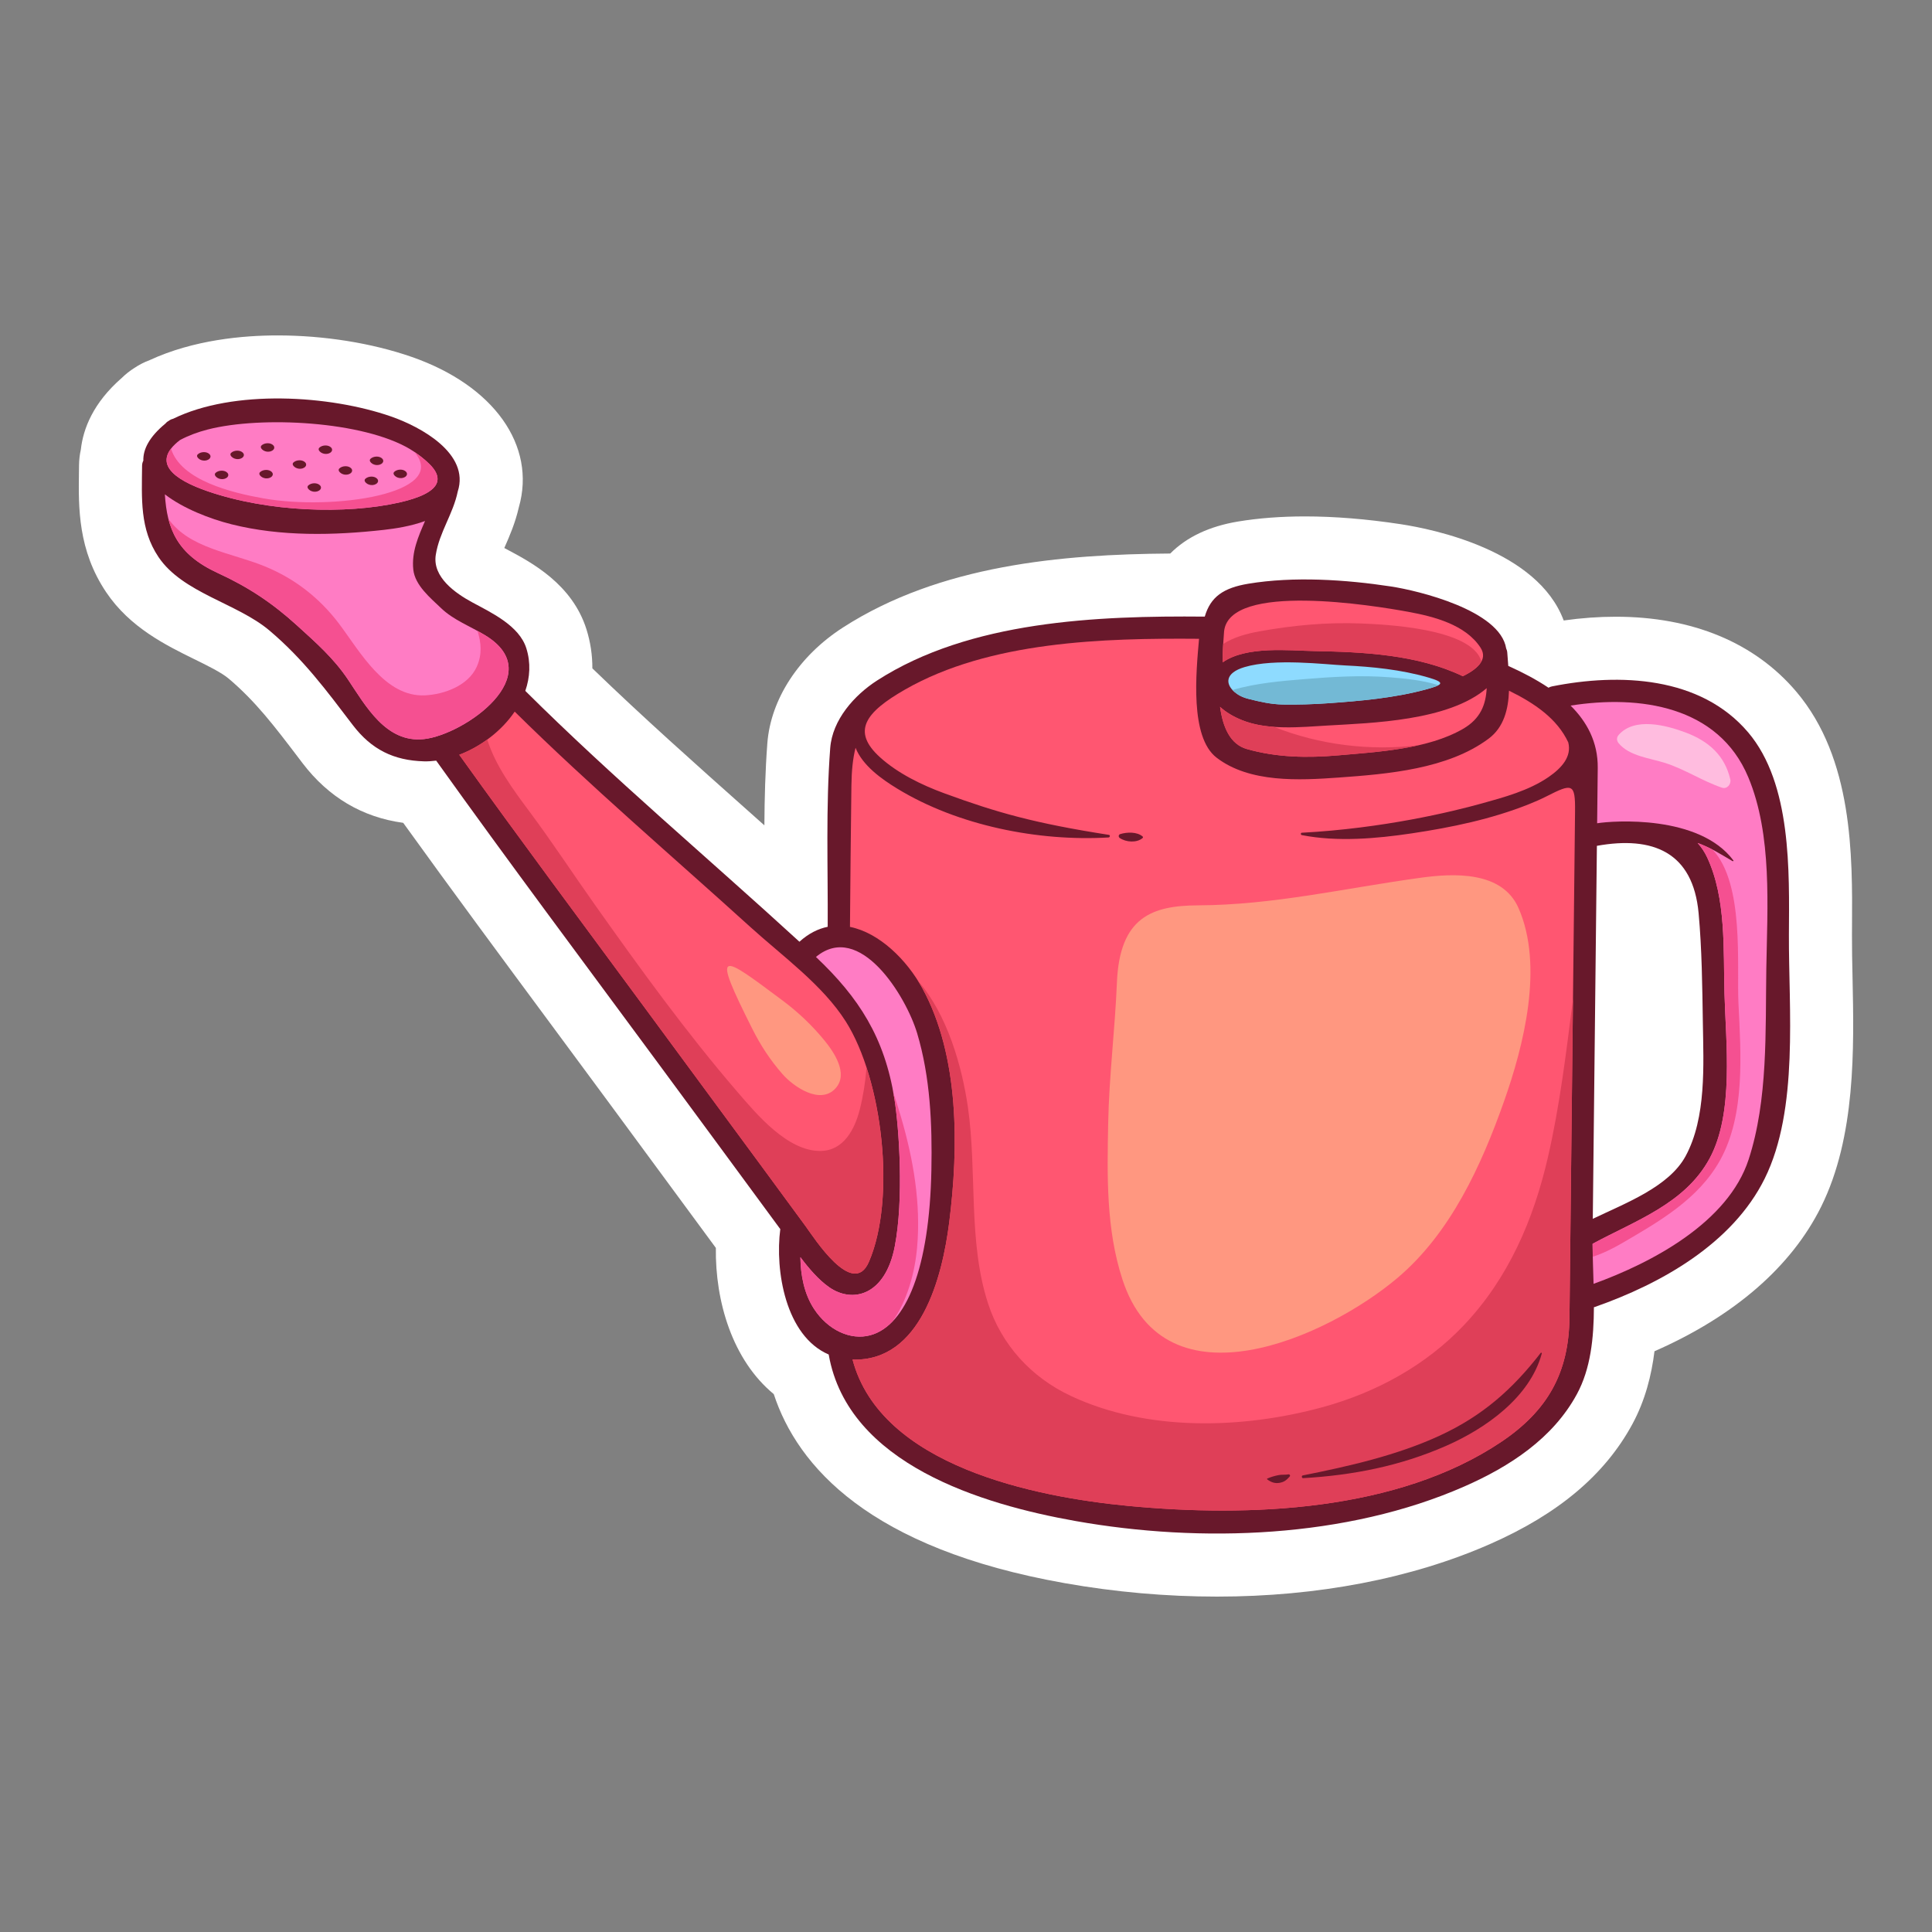 <svg id="Garden" height="512" viewBox="0 0 1000 1000" width="512" xmlns="http://www.w3.org/2000/svg"><rect x="0" y="0" width="1000" height="1000" fill="#808080" stroke="none"/><g><path d="m100.721 341.251c6.836 3.362 13.903 6.838 17.643 9.998 13.881 11.731 23.629 24.553 35.973 40.784l2.255 2.968c13.44 17.647 30.933 28.009 52.11 30.894 25.39 35.266 51.445 70.464 76.736 104.632 9.713 13.121 19.426 26.242 29.11 39.381l6.132 8.316c16.629 22.551 33.256 45.104 49.847 67.684-.364 27.678 8.522 57.984 29.978 75.686 12.257 37.32 49.488 79.93 150.571 97.836 26.093 4.623 52.639 6.967 78.895 6.967 51.939 0 100.759-9.393 141.183-27.16 35.398-15.559 59.516-35.857 73.723-62.049 6.74-12.422 9.967-25.537 11.484-37.789 41.209-18.08 70.816-43.688 86.262-74.822 17.99-36.273 17.023-81.916 16.248-118.59-.164-7.765-.328-15.257-.293-22.278l.027-4.216c.238-36.62.564-86.771-28.822-121.466-21.509-25.394-53.83-38.816-93.473-38.816-8.729 0-17.744.652-26.943 1.943-13.502-36.21-67.25-47.233-84.477-49.857-17.465-2.66-34.104-4.007-49.456-4.007-12.365 0-24 .886-34.589 2.64-14.875 2.464-26.613 8.012-35.129 16.568-56.106.394-119.074 5.898-169.388 38.281-22.773 14.659-37.408 37.063-39.15 59.927-1.082 14.221-1.446 28.439-1.531 42.48-2.934-2.613-5.854-5.213-8.757-7.794-26.741-23.8-54.274-48.306-80.282-73.459.031-6.816-.98-13.591-3.037-20.153-7.365-23.453-28.462-34.658-41.065-41.353l-1.476-.785c.079-.175.155-.351.232-.526 2.428-5.532 5.414-12.336 7.294-20.546 9.132-31.939-12.897-63.041-55.438-77.835-20.651-7.178-45.333-11.129-69.497-11.129-17.737 0-43.354 2.253-66.149 12.786-2.761 1.023-5.396 2.375-7.891 4.041-2.35 1.475-4.513 3.184-6.476 5.111-14.976 13.015-20.073 26.491-21.257 37.143-.596 2.658-.912 5.381-.938 8.113l-.049 3.992c-.246 17.816-.552 39.987 14.133 61.793 12.262 18.21 30.819 27.335 45.727 34.666z" fill="#fff"/><g><path d="m925.941 483.542c.164-32.291 1.49-77.797-21.063-104.423-24.669-29.127-66.663-30.815-101.591-23.84-.695.139-1.27.389-1.781.684-6.566-4.408-13.762-8.106-20.82-11.282-.174-2.377-.367-4.69-.525-6.876-.057-.821-.271-1.534-.57-2.173-3.162-19.788-45.662-29.947-59.615-32.072-23.418-3.566-50.306-5.323-73.795-1.435-12.905 2.138-19.61 6.775-22.593 17.033-55.724-.501-121.533 2.127-169.594 33.06-11.803 7.598-23.161 20.346-24.274 34.964-2.329 30.598-1.129 61.825-1.304 92.523-4.988 1.021-9.924 3.477-14.631 7.735-47.221-43.282-96.465-84.669-141.886-129.835 2.429-7.027 2.89-14.54.533-22.05-3.672-11.695-18.079-18.426-27.866-23.71-8.889-4.803-20.817-13.125-19.008-24.641 1.847-11.747 8.977-21.146 11.383-32.837 6.301-19.498-18.947-33.386-34.537-38.807-31.753-11.034-81.486-14.191-112.854 1.223-.722.146-1.469.481-2.217 1.057-.765.41-1.348.911-1.795 1.464-8.234 6.816-11.52 13.247-11.342 19.132-.394.747-.643 1.621-.652 2.658-.152 16.901-1.266 32.729 8.521 47.263 12.503 18.567 40.689 23.872 57.365 37.966 17.587 14.864 29.386 30.861 43.128 48.906 9.657 12.682 21.191 18.408 36.92 18.839 2.074.056 4.181-.099 6.299-.362 37.689 52.747 76.574 104.66 115.041 156.835 21.039 28.535 42.084 57.064 63.061 85.646-2.798 21.367 2.684 55.309 25.076 64.918.01.059.002.111.014.17 10.031 56.582 79.434 77.451 127.801 86.018 64.907 11.5 140.185 8.908 201.253-17.934 23.346-10.262 45.717-24.781 58.168-47.736 7.168-13.213 8.754-29.098 8.818-45.023.178-.045.348-.064.531-.129 34.27-12.021 71.154-32.748 87.844-66.396 17.8-35.887 12.362-88.007 12.557-126.533zm-53.474 114.86c-8.641 15.969-31.309 24.402-48.041 32.461.709-64.354 1.441-128.707 2.123-193.061 28.932-5.213 49.756 3.193 52.648 34.879 1.699 18.614 1.904 37.702 2.191 56.378.342 22.181 1.885 49.359-8.921 69.343z" fill="#68182b"/><path d="m904.894 402.249c12.538 29.965 9.851 67.446 9.349 99.138-.51 32.213.939 67.843-9.159 98.779-10.608 32.486-49.78 53.318-80.255 64.342-.199-7.115-.482-14.094-.508-20.715 22.244-12.033 47.914-20.773 60.578-44.191 12.691-23.465 8.391-59.791 7.688-85.279-.637-23 .955-49.152-8.924-70.444-1.344-2.896-3.029-5.388-4.977-7.531 6.426 2.219 11.957 5.792 18.082 9.368.252.148.604-.139.449-.344-17.648-23.709-62.059-20.625-70.539-19.25.098-9.55.219-19.098.314-28.646.133-13.373-5.584-23.842-14.055-32.261 35.731-5.642 76.536.184 91.957 37.034z" fill="#ff7cc4"/><path d="m633.585 326.772c2.795-25.617 77.649-13.351 95.378-10.087 13.211 2.431 29.486 6.588 37.307 18.461 4.328 6.573-2.436 11.61-9.102 14.866-23.459-11.214-51.418-12.559-76.919-13.016-12.766-.227-35.15-2.777-47.339 5.811-.272-5.482.394-11.236.675-16.035z" fill="#ff5671"/><path d="m738.512 356.731c-16.674 4.569-34.479 6.109-51.472 7.292-7.664.533-15.355.751-23.037.627-6.148-.099-12.004-1.439-17.938-2.953-3.016-.769-5.365-2.019-7.189-3.621-4.641-4.081-4.913-9.743 5.269-12.783 15.633-4.666 41.663-1.363 52-.868 14.125.677 29.012 2.152 42.93 6.186 9.04 2.617 8.12 3.739-.563 6.12z" fill="#8edbff"/><path d="m643.003 372.8c13.277 5.305 30.172 3.553 44.037 2.737 22.894-1.347 62.741-2.316 82.474-19.352-.449 8.504-3.146 15.842-12.348 21.13-18.262 10.497-44.063 11.855-64.401 13.643-15.998 1.406-31.809 1.156-47.367-3.247-8.674-2.453-12.469-11.309-13.896-21.843 2.939 2.673 6.675 5.005 11.501 6.932z" fill="#ff5671"/><path d="m440.692 406.471c.1-7.445.715-13.807 2.137-19.422 3.638 9.26 13.685 16.316 21.523 21.106 31.402 19.197 73.102 27.458 109.436 25.315.733-.043.98-1.217.183-1.343-38.646-6.056-57.741-11.461-85.151-21.499-11.637-4.262-24.081-10.29-33.343-18.682-14.818-13.427-7.641-23.253 13.08-35.093 43.649-24.947 102.452-26.626 152.071-26.215-1.54 17.513-4.808 50.851 9.063 61.519 17.056 13.123 42.789 11.758 63.074 10.313 25.483-1.819 56.638-4.378 77.759-20.144 7.895-5.894 10.189-15.199 10.535-24.823 13.164 6.44 24.934 14.443 30.67 26.75 1.922 7.455-3.582 13.38-10.092 17.875-10.234 7.065-23.07 10.521-34.889 13.798-15.258 4.229-50.668 12.833-92.962 15.102-.611.034-.607 1.095 0 1.214 18.3 3.616 38.646 1.842 56.985-.899 20.566-3.076 41.244-7.36 60.611-15.093 2.879-1.149 5.996-2.487 9.084-4.061 13.396-6.823 14.934-6.825 14.779 7.73-.094 8.869-.193 17.737-.289 26.604-.455 41.584-.922 83.171-1.385 124.759-.41 36.904-.824 73.811-1.211 110.717-.301 28.65-11.373 48.23-35.303 64.301-53.848 36.162-130.744 39.104-193.063 33.156-48.076-4.588-128.12-20.535-142.711-75.746 35.287 1.123 46.418-42.508 50.023-70.949 4.897-38.629 5.363-86.077-13.898-121.271-8.092-14.782-22.336-28.71-37.463-31.742.198-24.424.423-48.852.747-73.277z" fill="#ff5671"/><path d="m474.703 534.771c6.82 22.75 7.846 47.264 7.385 70.852-.989 50.576-12.943 80.402-31.573 85.482-10.361 2.826-22.03-2.727-29.152-13.586-5.082-7.75-6.977-17.375-7.083-26.814 4.341 5.795 9.346 11.689 14.913 15.57 12.118 8.451 29.028 4.309 33.946-21.152 4.731-24.488 2.253-61.127-.193-76.434-5.066-31.692-18.39-52.359-40.616-73.374 22.661-18.832 46.619 20.271 52.373 39.456z" fill="#ff7cc4"/><path d="m266.405 368.336c39.212 38.727 81.377 74.653 122.177 111.662 16.419 14.893 37.224 29.811 49.205 48.73 18.989 29.984 26.159 91.387 11.981 124.371-8.287 19.281-28.615-12.721-32.676-18.26-7.938-10.834-15.896-21.65-23.856-32.467-19.97-27.133-39.972-54.242-59.963-81.359-31.962-43.361-64.199-86.549-95.562-130.346 11.334-4.296 21.914-12.358 28.694-22.331z" fill="#ff5671"/><path d="m93.143 227.779c4.492-2.399 9.336-4.176 14.396-5.473 27.822-7.139 80.537-4.277 104.666 10.142 3.67 2.192 7.083 4.774 10.146 7.814 3.354 3.328 4.488 6.197 4.025 8.689-.063.191-.093.407-.138.614-1.486 4.932-9.541 8.275-19.59 10.533-27.796 6.247-67.802 4.92-98.973-5.759-17.795-6.095-29.704-14.923-14.532-26.56z" fill="#ff7cc4"/><path d="m119.81 271.365c25.526 6.409 53.013 5.791 78.931 2.888 5.826-.655 13.964-1.889 21.261-4.576-3.52 8.093-7.036 16.107-6.083 25.122.868 8.221 8.949 14.747 14.435 20.02 6.348 6.105 15.319 9.469 22.757 13.996 33.545 20.422-10.713 51.434-31.633 53.74-19.602 2.161-30.139-17.067-39.326-30.791-7.416-11.077-16.6-19.116-26.442-28.061-12.784-11.619-25.212-19.86-40.952-27.094-21.091-9.689-26.289-22.734-27.421-40.735 9.425 7.263 23.158 12.651 34.473 15.491z" fill="#ff7cc4"/><path d="m680.249 336.997c25.501.457 53.46 1.801 76.919 13.016 3.963-1.937 7.906-4.516 9.586-7.659-4.857-17.313-50.688-19.163-62.121-19.636-17.57-.726-35.544.94-52.836 4.084-6.227 1.131-13.195 2.939-18.671 6.514-.213 3.103-.373 6.333-.216 9.492 12.189-8.589 34.573-6.038 47.339-5.811z" fill="#df3f58"/><path d="m333.273 521.014c19.991 27.117 39.993 54.227 59.963 81.359 7.96 10.816 15.919 21.633 23.856 32.467 4.061 5.539 24.389 37.541 32.676 18.26 11.041-25.688 9.096-68.559-1.258-100.456-.6 7.411-1.725 14.713-3.485 21.616-2.608 10.229-8.327 21.295-20.229 21.473-17.064.252-33.057-18.871-43.113-30.553-26.34-30.6-50.543-64.064-73.85-96.982-11.269-15.912-21.952-32.25-33.6-47.89-8.732-11.725-17.688-23.793-22.047-37.543-4.499 3.267-9.398 5.979-14.475 7.904 31.363 43.796 63.6 86.984 95.562 130.345z" fill="#df3f58"/><path d="m659.403 376.225c-5.744-.414-11.337-1.401-16.4-3.425-4.826-1.927-8.562-4.259-11.502-6.933 1.428 10.535 5.223 19.39 13.896 21.843 15.559 4.403 31.369 4.653 47.367 3.247 12.815-1.126 27.792-2.093 41.69-5.271-25.292 3.138-51.562-.141-75.051-9.461z" fill="#df3f58"/><path d="m511.382 674.572c-10.421-32.09-5.591-68.418-10.401-101.554-3.025-20.85-10.564-47.91-25.968-65.495.827 1.316 1.664 2.631 2.396 3.967 19.262 35.194 18.796 82.643 13.898 121.271-3.605 28.441-14.736 72.072-50.023 70.949 14.592 55.211 94.635 71.158 142.711 75.746 62.319 5.947 139.216 3.006 193.063-33.156 23.93-16.07 35.002-35.65 35.303-64.301.387-36.906.801-73.813 1.211-110.717.199-18.076.4-36.148.602-54.221-3.486 27.436-6.752 54.918-12.961 81.898-7.441 32.342-20.387 62.494-43.354 86.813-19.844 21.01-45.645 35.027-73.329 42.594-41.411 11.318-90.801 12.721-130.316-5.859-20.47-9.624-35.84-26.394-42.832-47.935z" fill="#df3f58"/><path d="m786.023 470.095c-8.475-19.401-33.613-18.118-50.709-15.772-39.301 5.393-76.024 14.108-115.165 14.284-23.838.101-40.634 6.038-42.032 39.923-1.003 24.321-4.05 48.454-4.524 72.852-.531 27.189-1.138 54.805 7.409 80.957 22.075 67.559 105.741 30.006 142.277-.842 27.484-23.203 43.391-58.061 55.143-91.268 10.367-29.288 20.652-70.258 7.601-100.134z" fill="#ff9780"/><path d="m426.606 538.381c-6.391-7.795-13.622-14.605-21.547-20.518-32.232-24.036-37.163-28.122-15.623 14.749 4.137 8.232 9.129 16.001 15.586 23.346 5.797 6.595 19.576 16.064 27.463 7.349 6.869-7.59-.883-18.83-5.879-24.926z" fill="#ff9780"/><path d="m687.04 364.023c16.993-1.183 34.798-2.723 51.472-7.292 2.934-.805 4.902-1.462 5.977-2.084-8.141-2.573-17.057-3.44-25.123-4.082-14.738-1.171-29.663-.259-44.371.956-11.608.956-24.944 2.037-37.011 5.621.29.315.553.637.893.936 1.824 1.602 4.174 2.852 7.189 3.621 5.934 1.513 11.789 2.854 17.938 2.953 7.681.122 15.372-.096 23.036-.629z" fill="#73b9d5"/><path d="m899.822 519.285c-.943-19.56 3.179-61.801-13.334-79.448-2.52-1.329-5.074-2.547-7.803-3.49 1.947 2.143 3.633 4.634 4.977 7.531 9.879 21.292 8.287 47.444 8.924 70.444.703 25.488 5.004 61.814-7.688 85.279-12.664 23.418-38.334 32.158-60.578 44.191.01 2.178.072 4.443.123 6.689 5.133-1.672 10.232-4.17 14.91-6.896 19.385-11.297 39.762-22.873 50.992-43.115 13.095-23.609 10.718-55.322 9.477-81.185z" fill="#f55091"/><path d="m462.282 565.389c.204 1.12.479 2.152.663 3.301 2.446 15.307 4.925 51.945.193 76.434-4.918 25.461-21.828 29.604-33.946 21.152-5.567-3.881-10.572-9.775-14.913-15.57.106 9.439 2.001 19.064 7.083 26.814 7.122 10.859 18.791 16.412 29.152 13.586 4.191-1.143 8.025-3.607 11.492-7.209 7.554-10.625 11.545-25.188 12.691-38.305 1.99-22.752-1.936-45.537-8.314-67.32-1.216-4.159-2.554-8.532-4.101-12.883z" fill="#f55091"/><path d="m251.11 328.814c-1.264-.77-2.611-1.48-3.942-2.202 1.876 5.917 2.491 11.985-.355 18.396-4.39 9.879-16.809 14.387-26.755 14.902-20.834 1.082-33.854-22.867-44.546-37.033-10.065-13.335-22.961-23.411-38.447-29.732-17.556-7.167-39.028-9.271-49.911-24.598 2.941 11.68 9.822 20.812 25.604 28.061 15.74 7.234 28.168 15.475 40.952 27.094 9.843 8.945 19.026 16.984 26.442 28.061 9.188 13.724 19.725 32.952 39.326 30.791 20.919-2.306 65.177-33.318 31.632-53.74z" fill="#f55091"/><path d="m107.676 254.338c31.171 10.679 71.177 12.006 98.973 5.759 10.049-2.258 18.104-5.602 19.59-10.533.045-.207.074-.423.138-.614.463-2.492-.671-5.361-4.025-8.689-2.374-2.356-5.013-4.362-7.765-6.202 18.219 21.526-42.317 30.292-78.225 23.899-16.262-2.898-42.725-9.237-47.836-25.716-7.276 9.456 3.707 16.807 19.15 22.096z" fill="#f55091"/><path d="m837.813 384.691c5.533 6.721 16.316 7.73 24.162 10.249 10.174 3.265 19.197 9.33 29.313 12.766 2.652.902 4.881-1.859 4.311-4.311-2.879-12.379-11.152-19.728-23.059-24.225-9.963-3.765-26.508-8.163-34.727 1.239-1.168 1.334-1.104 2.939 0 4.282z" fill="#ffbcdf"/><g fill="#68182b"><path d="m591.44 433.746c.211-.185.211-.58 0-.765-2.9-2.51-8.077-2.339-11.612-1.253-.948.292-1.036 1.471-.261 2.006 3.241 2.242 8.829 2.644 11.873.012z"/><path d="m674.528 765.086c25.796-1.504 50.112-6.266 73.886-16.672 20.455-8.951 43.508-25.127 49.617-47.859.078-.291-.332-.584-.543-.316-14.701 18.986-30.246 32.641-52.213 42.807-22.08 10.217-47.176 15.906-70.938 20.627-.795.159-.615 1.46.191 1.413z"/><path d="m662.173 767.531c2.545-.412 3.688-1.42 5.355-3.258.477-.525.005-1.268-.666-1.141-1.646.307-3.341.049-5.021.371-2.109.404-3.848.938-5.811 1.736-.239.098-.278.369-.069.527 1.89 1.388 3.768 2.158 6.212 1.765z"/><path d="m141.543 232.717c.58-.634.564-1.498 0-2.134-1.455-1.637-4.689-1.482-6.223.02-.357.349-.411.902-.17 1.329 1.177 2.101 4.783 2.548 6.393.785z"/><path d="m125.809 236.556c.58-.634.564-1.498 0-2.134-1.455-1.637-4.688-1.481-6.222.021-.358.349-.411.901-.171 1.329 1.176 2.099 4.784 2.547 6.393.784z"/><path d="m140.776 246.533c.58-.634.564-1.498 0-2.134-1.455-1.637-4.688-1.484-6.222.021-.357.348-.411.901-.171 1.329 1.176 2.099 4.784 2.547 6.393.784z"/><path d="m158.045 241.543c.581-.635.564-1.498 0-2.134-1.454-1.637-4.688-1.482-6.221.02-.358.349-.412.902-.172 1.329 1.177 2.101 4.784 2.548 6.393.785z"/><path d="m171.477 233.869c.58-.634.564-1.498 0-2.134-1.455-1.637-4.688-1.482-6.222.02-.357.349-.411.902-.171 1.329 1.176 2.1 4.784 2.547 6.393.785z"/><path d="m181.839 244.615c.58-.634.564-1.498 0-2.134-1.455-1.637-4.688-1.482-6.222.02-.357.349-.412.902-.172 1.329 1.177 2.1 4.784 2.547 6.394.785z"/><path d="m197.958 239.625c.58-.634.564-1.498 0-2.134-1.455-1.637-4.688-1.484-6.223.021-.357.349-.41.902-.17 1.329 1.176 2.099 4.783 2.547 6.393.784z"/><path d="m165.721 253.441c.58-.634.564-1.498 0-2.134-1.455-1.638-4.689-1.484-6.223.02-.357.348-.411.902-.171 1.329 1.177 2.1 4.784 2.548 6.394.785z"/><path d="m195.27 249.987c.58-.634.564-1.498 0-2.134-1.455-1.637-4.688-1.484-6.222.02-.357.349-.411.902-.171 1.329 1.176 2.1 4.784 2.548 6.393.785z"/><path d="m210.238 246.382c.58-.634.563-1.498 0-2.134-1.455-1.637-4.688-1.482-6.222.02-.357.348-.412.902-.172 1.329 1.176 2.101 4.783 2.548 6.394.785z"/><path d="m117.749 246.917c.58-.634.563-1.498 0-2.134-1.455-1.637-4.689-1.482-6.223.02-.357.349-.412.902-.171 1.329 1.176 2.101 4.782 2.548 6.394.785z"/><path d="m108.538 237.322c.58-.634.564-1.498 0-2.134-1.455-1.637-4.689-1.482-6.223.02-.357.349-.411.902-.17 1.329 1.176 2.101 4.782 2.548 6.393.785z"/></g></g></g></svg>